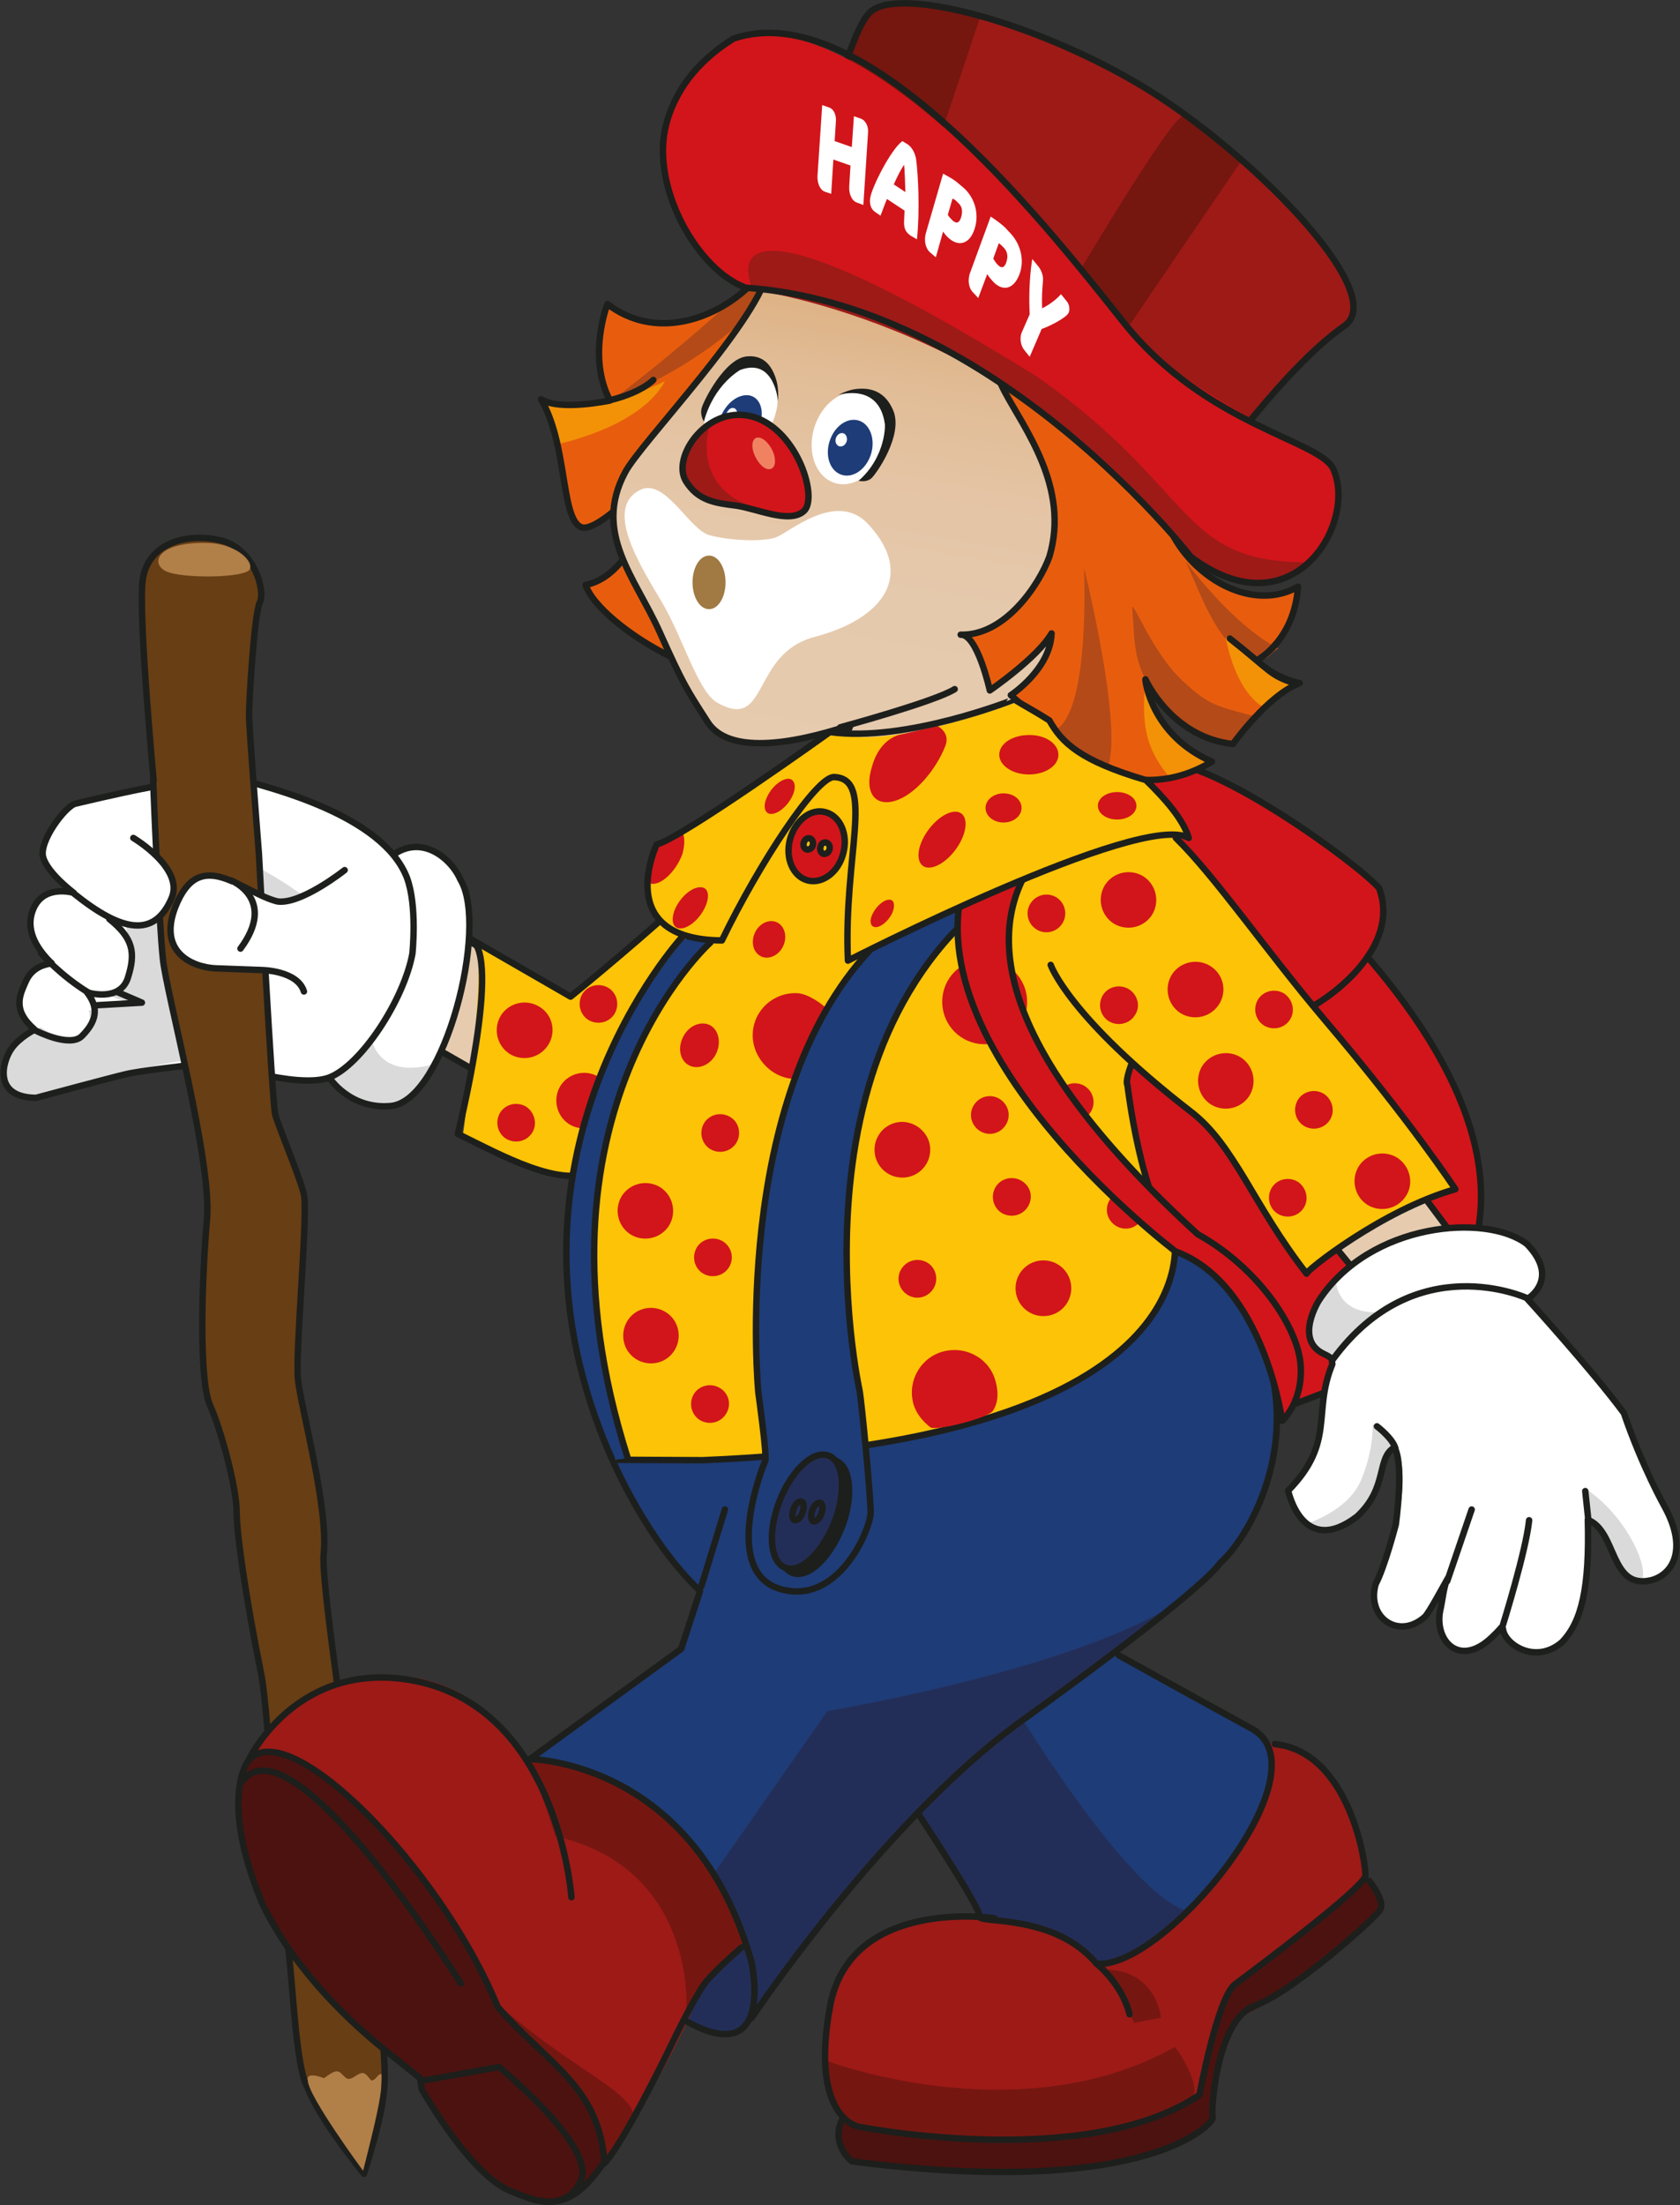 <?xml version="1.0" encoding="utf-8"?>
<!-- Generator: Adobe Illustrator 23.1.1, SVG Export Plug-In . SVG Version: 6.00 Build 0)  -->
<svg version="1.1" id="Ebene_1" xmlns="http://www.w3.org/2000/svg" xmlns:xlink="http://www.w3.org/1999/xlink" x="0px" y="0px"
	 viewBox="0 0 391.9 514.2" style="enable-background:new 0 0 391.9 514.2;" xml:space="preserve">
<rect x="0" y="0" width="391.9" height="514.2" fill="#333333" stroke="none"/>
<style type="text/css">
	.st0{fill-rule:evenodd;clip-rule:evenodd;fill:#D2151A;stroke:#1D1F1C;stroke-width:1.5;}
	
		.st1{fill-rule:evenodd;clip-rule:evenodd;fill:#D2151A;stroke:#1D1F1C;stroke-width:1.5;stroke-linecap:round;stroke-linejoin:round;}
	
		.st2{fill-rule:evenodd;clip-rule:evenodd;fill:#E6CBAF;stroke:#1D1F1C;stroke-width:1.5;stroke-linecap:round;stroke-linejoin:round;}
	.st3{fill-rule:evenodd;clip-rule:evenodd;fill:#FFFFFF;}
	.st4{fill-rule:evenodd;clip-rule:evenodd;fill:#DADADA;}
	.st5{fill-rule:evenodd;clip-rule:evenodd;fill:none;stroke:#1D1F1C;stroke-width:1.5;stroke-linecap:round;stroke-linejoin:round;}
	.st6{fill-rule:evenodd;clip-rule:evenodd;fill:#FDC306;}
	.st7{fill-rule:evenodd;clip-rule:evenodd;fill:#D2151A;}
	
		.st8{fill-rule:evenodd;clip-rule:evenodd;fill:#683E14;stroke:#1D1F1C;stroke-width:1.5;stroke-linecap:round;stroke-linejoin:round;}
	.st9{fill-rule:evenodd;clip-rule:evenodd;fill:#9D1A17;}
	.st10{fill-rule:evenodd;clip-rule:evenodd;fill:#1E3C77;}
	.st11{fill-rule:evenodd;clip-rule:evenodd;fill:#232E58;}
	.st12{fill-rule:evenodd;clip-rule:evenodd;fill:#761610;}
	.st13{fill-rule:evenodd;clip-rule:evenodd;fill:none;stroke:#1D1F1C;stroke-width:1.5;}
	.st14{fill-rule:evenodd;clip-rule:evenodd;fill:#4C120F;}
	
		.st15{fill-rule:evenodd;clip-rule:evenodd;fill:#FDC306;stroke:#1D1F1C;stroke-width:1.5;stroke-linecap:round;stroke-linejoin:round;}
	
		.st16{fill-rule:evenodd;clip-rule:evenodd;fill:#1D1F1C;stroke:#1D1F1C;stroke-width:1.5;stroke-linecap:round;stroke-linejoin:round;}
	
		.st17{fill-rule:evenodd;clip-rule:evenodd;fill:#232E58;stroke:#1D1F1C;stroke-width:1.5;stroke-linecap:round;stroke-linejoin:round;}
	.st18{fill-rule:evenodd;clip-rule:evenodd;fill:none;}
	
		.st19{fill-rule:evenodd;clip-rule:evenodd;fill:#FFFFFF;stroke:#1D1F1C;stroke-width:1.5;stroke-linecap:round;stroke-linejoin:round;}
	.st20{fill-rule:evenodd;clip-rule:evenodd;fill:#B17F48;}
	.st21{fill-rule:evenodd;clip-rule:evenodd;fill:#E85D0D;}
	.st22{fill-rule:evenodd;clip-rule:evenodd;fill:#B44A18;}
	.st23{fill-rule:evenodd;clip-rule:evenodd;fill:#F39207;}
	
		.st24{fill-rule:evenodd;clip-rule:evenodd;fill:url(#SVGID_1_);stroke:#1D1F1C;stroke-width:1.5;stroke-linecap:round;stroke-linejoin:round;}
	.st25{fill-rule:evenodd;clip-rule:evenodd;fill:#1D1F1C;}
	.st26{fill-rule:evenodd;clip-rule:evenodd;fill:#F08262;}
	.st27{fill-rule:evenodd;clip-rule:evenodd;fill:#75160F;}
	.st28{fill:#FFFFFF;}
	
		.st29{fill-rule:evenodd;clip-rule:evenodd;fill:url(#SVGID_2_);stroke:#1D1F1C;stroke-width:1.5;stroke-linecap:round;stroke-linejoin:round;}
	
		.st30{fill-rule:evenodd;clip-rule:evenodd;fill:#A07943;stroke:#A07943;stroke-width:1.5;stroke-linecap:round;stroke-linejoin:round;}
</style>
<path class="st0" d="M276,184.2c0,0,118.4,82.3,46.1,135.5l-27.7,10.6c0,0-42.6-49.6-44.7-66S247.6,172.9,276,184.2z"/>
<path class="st1" d="M270.5,177.7c12.9-0.7,46.6,24,51.2,29.4c4.6,12.2-7.9,23.1-15.2,27.4c-4.3,2.7-11.1,0.4-11.1,0.4l-31.9-43.2
	C263.4,191.8,257.6,178.4,270.5,177.7z"/>
<polygon class="st2" points="105.2,216.7 132.8,234.3 117.5,253.5 91.1,238.4 "/>
<path class="st3" d="M90.1,200.7c10.2-10.6,18.4,5.4,18.4,5.4c5.3,20-7.3,52.1-18.5,52.5c-9.6,0.3-13-7.2-13-7.2
	C100.1,233.7,90.1,200.7,90.1,200.7z"/>
<path class="st4" d="M101.6,248c0,0-11.9,4.4-14.9-5.4c-0.4-1.3-8.4,7.1-8.4,7.1s-2.9,2.3,5,7.4C83.3,257.1,95.1,263.7,101.6,248z"
	/>
<path class="st5" d="M90.1,200.7c7.3-7.1,15-0.9,17.3,4.4c6.7,10.9-3.7,51.6-16.2,52.8c-9.5,0.9-14.3-6.5-14.3-6.5
	C100.1,233.7,90.1,200.7,90.1,200.7z"/>
<path class="st3" d="M96.2,222.4c0,0,1.2-11.2-1.3-17.8c-5.7-14.6-32-20.9-39-22.9c-7-2.1-35.9,5.2-38.3,5.7
	c-2.4,0.6-8.7,9-7.5,12.6c1.1,3.7,7.1,8.2,7.1,8.2s-6.9-2.1-9.4,3.7c-1.6,3.7-0.6,7.9,4,12.5c1.3,0.6-3.7-0.3-5.8,4.5
	c-1.4,3.2-3.2,6.6,2.1,11.2c0,0-3.6,1.8-5.4,4.4c-2.1,2.9-4.5,11.4,5.7,11.5c0,0,18.2-4.9,20.9-5.5c3.2-0.8,12.7-1.8,21-2.9
	c0,0,18.8,6.4,26.4,3.7C84.2,248.5,94.2,233.2,96.2,222.4z"/>
<path class="st4" d="M31.4,234c0,0-33.4,2.3-29.8,18.6c5.2,8.5,26.1-5.3,48.1-5.8c2.2-0.2,10.9-4.5,9.5-11.1
	c-1.2-5.6,3.3-9.1,3.3-9.1s-6,0.8-9.1-0.2c-3.1-1-11.1-4.8-11.6-6.9c-0.6-2-2.6-6.1-2.6-6.1l-9.8,2.7c0,0,3.4,15-1.9,15.4
	C22.1,231.9,31.4,234,31.4,234z"/>
<path class="st3" d="M20.3,239.9c-0.9,2.1-4.4,2.3-7.8,1.2c-3.4-1.1-5.6-3.7-4.9-5.9c0.7-2.2,4.3-4.8,7.7-3.7
	C18.7,232.6,22.5,235.1,20.3,239.9z"/>
<path class="st4" d="M36.5,199.6c0,0,14.4-1.8,21.1,1.4c6.7,3.1,12.6,7.5,12.6,7.5l-5.5,1.6c0,0-1.5-0.8-5.9-2.5
	c-4.4-1.7-7.4-2.7-10-3.3c-2.6-0.5-7.3,4.4-7.3,4.4l-0.9-0.9C40.7,207.7,40.1,200.8,36.5,199.6z"/>
<path class="st5" d="M96.2,222.4c0,0,1.2-11.2-1.3-17.8c-5.7-14.6-32-20.9-39-22.9c-7-2.1-35.9,5.2-38.3,5.7
	c-2.4,0.6-8.7,9-7.5,12.6c1.1,3.7,7.1,8.2,7.1,8.2s-6.9-2.1-9.4,3.7c-1.6,3.7-0.6,7.9,4,12.5c1.3,0.6-3.7-0.3-5.8,4.5
	c-1.4,3.2-3.2,6.6,2.1,11.2c0,0-3.6,1.8-5.4,4.4c-2.1,2.9-4.5,11.4,5.7,11.5c0,0,18.2-4.9,20.9-5.5c3.2-0.8,12.7-1.8,21-2.9
	c0,0,18.8,6.4,26.4,3.7C84.2,248.5,94.2,233.2,96.2,222.4z"/>
<path class="st5" d="M8.5,240.4c0,0,7.8,4,10.6,1.2c4.2-4.2,3.4-7.3,1.2-10.2c0,0,7.6,2.4,9.5-3.3c1.9-5.9,1.3-9.3-4.3-13.8"/>
<path class="st5" d="M9.6,222.3c0,0,4.5,5.2,11.1,9.2"/>
<polyline class="st5" points="22.7,234.4 33.1,233.8 27.3,231.3 "/>
<path class="st6" d="M107.9,265.2c0,0,6.4-44.6,2.4-45.9l23.2,12.9c0,0,46.5-37.3,57.7-56.5c0,0,23.3,11.2,8.4,41.6
	c0,0-7.9,28.6-55.8,56.1C135.6,278,117,270.3,107.9,265.2z"/>
<path class="st5" d="M106.8,264.4c0,0,10.5-41.8,2.9-45.5l23.4,13.5c0,0,47.7-38.4,58.5-57c0,0,22.6,11.5,7.7,41.8
	c0,0-9.6,31.9-61.1,56C130.6,276.9,117.1,269.5,106.8,264.4z"/>
<path class="st7" d="M127.8,243.8c-2,3-6,3.8-9,1.9c-3-2-3.8-6-1.9-9c2-3,6-3.8,9-1.9C129,236.7,129.8,240.8,127.8,243.8z"/>
<path class="st7" d="M124.1,264.2c-1.3,2-4,2.6-6.1,1.3c-2-1.3-2.6-4-1.3-6.1c1.3-2,4-2.6,6.1-1.3
	C124.8,259.5,125.4,262.2,124.1,264.2z"/>
<path class="st8" d="M33.3,135.1c1.2-8.1,9.6-10.9,17.7-9.2c8.2,1.6,11,11.9,9.6,14.6c-1.3,2.7-2.5,22.8-2.5,26.2
	c0,3.4,2.3,32.4,2.3,32.4s3.1,58.2,3.8,60.8c0.7,2.7,6.8,17.1,6.8,19.3c0.6,7.6-2.1,35.7-1.5,42.4c0.7,6.7,7.2,30.2,6,40.9
	C74.5,373.4,92,474.8,89.5,488c-0.4,6-4.6,18.9-4.6,18.9s-10.4-12.7-13.1-20c-3.4-5.4-3.6-33.1-5.6-38.5c-2-5.4-3.1-47.8-5.4-58.7
	c-3.3-16.3-5.6-31.8-5.6-37.2c0-5.4-3.5-18.8-6.2-24.8c-2.7-6-1.9-30-0.7-43.6c1.1-13.6-9.5-52.5-10.3-60.5
	c-0.9-8-2.6-46.7-2.2-41.9C36.3,186.7,32.1,143.2,33.3,135.1z"/>
<path class="st7" d="M141.7,260.2c-2,3-6,3.8-9,1.9c-3-2-3.8-6-1.9-9c2-3,6-3.8,9-1.9C142.9,253.2,143.7,257.2,141.7,260.2z"/>
<path class="st9" d="M198.9,494.9c-6.2,0.2-17.1-39.2,16.9-47.4c0,0,30.8-6.2,42.8,10.7c0,0,8.3-0.3,25.5-22.5
	c16.8-21.7,12-29.2,12-29.2s16.8-1.4,22.6,30.9l-1,4.7c0,0-26.7,17.5-28.8,24.6c-2.1,7.1-8.4,23.5-8.4,23.5S239,506.1,198.9,494.9z"
	/>
<path class="st10" d="M274.5,288.9c0,0,35.7,23.3,18.2,64.6c0,0-9.2,16-32.2,31.9l33.7,18.6c0,0,9.9,12.5-11,35.2
	c-19.5,21.1-27.3,18.7-27.3,18.7s-9.2-12.6-26.7-10.3l-15.8-25.3l-39,47.9c0,0-3.4,8.3-14.2,0.2l4.2-8.3l9.5-8.8
	c0,0-12.1-42.1-50.4-42.7l35.1-25.7l4.2-13.6c0,0-16.1-17.6-19.4-30.8c2.9,0,46.8,2.2,87.5-9.8C277.6,316.9,274.5,288.9,274.5,288.9
	z"/>
<path class="st11" d="M159.1,470.9c0,0,9.1,4.5,11.5,3.8c4-1.1,9.3-10.8,3.2-21.1l-8.7,7.8L159.1,470.9z"/>
<path class="st11" d="M238.6,401c0,0,24.4,39.8,37.7,44.4c0,0-12.4,13.8-20.2,13.3c0,0-8.3-11.5-27.6-11.5l-14.6-24.5
	C213.9,422.7,237.6,401,238.6,401z"/>
<path class="st11" d="M166.4,437.1l26.6-38.1c0,0,66.1-11,86.4-28.9l-56.6,43.8l-26,28.1l-21.2,27.8
	C175.6,469.7,176.1,449,166.4,437.1z"/>
<path class="st9" d="M58,416.5c-6.2-12.5,38.4-47.7,65.6-5.8c2.5,4,5.1,9.2,5.1,9.2s13.2,0.3,28,13.2c14.9,13,16.1,20.2,16.1,20.2
	l-8.5,9.2c0,0-16.7,40.5-30.6,45.6C139.8,492.6,72.8,423,58,416.5z"/>
<path class="st12" d="M102.9,453.7l14.5,19.2c0,0,27.9,21.8,18.1,37.7c2.9-1.6,8-10,11.9-15.5C151.2,487.3,125.8,481.2,102.9,453.7z
	"/>
<path class="st12" d="M123.6,410.4c0,0,34.1-2.9,50.3,42.6l-7,6.6l-6.8,9.1c0,0,2.5-33-30.5-40.5L123.6,410.4z"/>
<path class="st12" d="M192.4,480.4c0,0,45.3,17.4,81.7-3.1c0,0,6,8.1,4.2,11.8c-1.8,3.7-33.4,15.6-80.5,6.2
	C197.8,495.3,190,484.1,192.4,480.4z"/>
<path class="st12" d="M257.8,459.3l6.8,12.4l6.2-1.2C270.9,470.5,269.7,459.3,257.8,459.3z"/>
<path class="st6" d="M176.1,193.8l22.9-4.2l67.5-7.3c0,0,21.2,24.3,5.2,50.5c-11,18.1-8.8,20.2-8.8,20.2s3.3,27.9,10.9,35
	c0,0,10.4,47.6-110,52.5c0,0-7,0.7-17-0.1c-8.4-11.9-12.9-37.2-12.1-52.2C131.8,248.9,176.1,193.8,176.1,193.8z"/>
<path class="st13" d="M142.4,250.3l33.7-56.6l18.3-17.4l71.9,5.8c0,0,21.6,22.6,5.5,50.5C261.1,251.1,263,253,263,253
	s3.3,27.9,10.9,35c0,0,10.4,47.6-110,52.5l-20.5-0.1c0,0-7.8-14.4-9.7-45.2C132.6,274.9,142.4,250.3,142.4,250.3z"/>
<g>
	<path class="st5" d="M142.9,340.5c0,0,8,18.8,20.4,30.5l-4.4,13.5l-35.3,25.7c0,0,38.5,0.2,51.7,47.3c0,0,5.6,25.1-14.9,14"/>
	<path class="st5" d="M175.3,470.6c0,0,29.9-44.9,62-68.6c0,0,41.9-29.9,47.4-37.6c7.7-6.9,22.6-33.6,4.7-61.3c0,0-6.2-9.1-15-14.2"
		/>
	<line class="st5" x1="163.6" y1="369.9" x2="169.1" y2="352"/>
	<path class="st5" d="M261,386c0,0,13.1,7.3,31,17.1c17.9,9.8-20.6,56.4-36.2,54.8c-9.9-11.8-27.7-9.3-27.3-11
		c0.4-1.8-14.2-23.8-14.2-23.8"/>
</g>
<path class="st14" d="M132.6,512c6.4-3.3,4.9-3.9,8.8-8.6c-1.3-12.9-13.2-21.3-24.5-35.6c-4.3-7.2-7.7-14-12.4-21.2
	c-14.1-20.6-34.5-42.7-46.3-36.8c-2.1,1.8-1.7,5.6-2.9,9.9c0,0-1.2,28.8,28.4,53.5c5.2,4.3,13.5,11.2,13.5,11.2s7.3,12.9,7.6,13.8
	C105.3,499.7,122.2,517.4,132.6,512z"/>
<path class="st14" d="M198.4,504.5c0,0-5.6-6.9-0.7-10.2c2.9,2,30.9,6.3,50,3.8c19.6-2.6,31.8-8.7,31.8-8.7s2-20.8,8.8-26.8
	c6.8-6,18.9-14.3,18.9-14.3l11.6-10.5c0,0,4.3,4.9,3.2,7.7c-1,2.7-23.1,20.8-31.9,24.4c-4.7,3.3-7.3,16.7-7.3,23.3
	C282.7,499.6,255.2,512.5,198.4,504.5z"/>
<g>
	<path class="st1" d="M184.3,195.7c-1.2,4.4,0.7,8.7,4.1,9.6c3.4,0.9,7.2-1.9,8.3-6.3c1.2-4.4-0.7-8.7-4.1-9.6
		C189.2,188.4,185.5,191.3,184.3,195.7z"/>
	<path class="st15" d="M187.5,196.5c-0.2,0.7,0.1,1.4,0.7,1.6c0.6,0.1,1.2-0.3,1.4-1c0.2-0.7-0.1-1.4-0.7-1.6
		C188.3,195.3,187.7,195.8,187.5,196.5z"/>
	<path class="st15" d="M191.4,197.5c-0.2,0.7,0.1,1.4,0.7,1.6c0.6,0.1,1.2-0.3,1.4-1c0.2-0.7-0.1-1.4-0.7-1.6
		C192.2,196.3,191.5,196.7,191.4,197.5z"/>
</g>
<path class="st5" d="M133.3,442.4c0,0-3.2-46.2-39.3-50.9c-25.7-3.3-36.1,19.1-36.1,19.1s-6.7,8.4,2.8,32.1c0,0,6.5,17.1,28.8,35.1
	l8.5,6.8l0.4,2.6c0,0,11.6,20.7,21.4,24c7.1,2.9,13.3,4.9,21.2-7.2c-1.4-17.5-13.1-22.6-24.9-36c-13.4-32.8-49.7-69.3-58.4-57.1"/>
<path class="st5" d="M173,454.1c0,0-5.4,4.6-8.2,7.9c-2.2,2.6-6.9,12.2-6.9,12.2c-13.8,28.4-17.1,30.4-17.1,30.4"/>
<path class="st5" d="M98.5,485.2l17.9-3.2c0,0,22.7,18.5,19.1,26.5c-3.5,7.9-12.5,3.9-12.5,3.9"/>
<path class="st5" d="M232,447.3c0,0-33.8-5.1-38.4,20.7c-4.7,25.8,6.6,27.9,6.6,27.9s53.1,10.5,79.6-7.4c0,0,4.2-22.7,8.3-25.8
	c4.2-3.1,30.1-22.5,30.4-25.3c0.2-2.8-3.7-28.9-21.1-30.7"/>
<path class="st5" d="M319.4,438.6c0,0,3.9,4.7,2.5,6.8c-1.3,2.1-20.2,19-29.2,22.3c-9.1,3.3-10.3,25.3-9.8,26.1
	c0.5,0.8-14,19.2-84.2,10.2c0,0-5.1-4-2.2-9.9"/>
<path class="st5" d="M255.8,457.9c0,0,5.9,4.6,7.7,11.8"/>
<path class="st5" d="M253.4,198.9"/>
<path class="st10" d="M215.5,215.5l-13.1,6.7c-32.7,34.8-25.3,102.1-25.3,102.1s1.4,15.9,0.9,17c-0.5,1-11,25.9,2.7,30.1
	c13.7,4.1,22.1-14,22.1-17.8c0-3.9-1.9-25.6-2.4-28.1c0,0-18.4-84.4,38.4-120.9L215.5,215.5z"/>
<path class="st7" d="M267,282.1c0,2.4-2,4.4-4.4,4.4c-2.4,0-4.4-2-4.4-4.4s2-4.4,4.4-4.4C265.1,277.7,267,279.7,267,282.1z"/>
<path class="st7" d="M232.3,322.3c0.6,2.3,0.6,4.8-0.7,6.7c-1.2,1.7-13.4,4.8-14.6,3.8c-1.8-1.4-3.4-3.3-4-5.7
	c-1.3-5.3,1.9-10.7,7.2-12C225.7,313.8,231,317,232.3,322.3z"/>
<path class="st7" d="M217,268.1c0,3.6-2.9,6.5-6.5,6.5c-3.6,0-6.5-2.9-6.5-6.5c0-3.6,2.9-6.5,6.5-6.5
	C214.1,261.7,217,264.6,217,268.1z"/>
<path class="st7" d="M255.1,257c0,2.4-2,4.4-4.4,4.4c-2.4,0-4.4-2-4.4-4.4c0-2.4,2-4.4,4.4-4.4C253.2,252.6,255.1,254.6,255.1,257z"
	/>
<path class="st7" d="M218.4,298.2c0,2.4-2,4.4-4.4,4.4c-2.4,0-4.4-2-4.4-4.4c0-2.4,2-4.4,4.4-4.4
	C216.5,293.8,218.4,295.7,218.4,298.2z"/>
<path class="st7" d="M249.9,300.4c0,3.6-2.9,6.5-6.5,6.5c-3.6,0-6.5-2.9-6.5-6.5c0-3.6,2.9-6.5,6.5-6.5
	C247,293.9,249.9,296.8,249.9,300.4z"/>
<path class="st7" d="M182.7,220.6c-1,2.2-3.4,3.3-5.2,2.4c-1.8-0.9-2.4-3.3-1.4-5.5c1-2.2,3.4-3.3,5.2-2.4
	C183.1,216,183.7,218.5,182.7,220.6z"/>
<path class="st7" d="M153.9,317.6c-3.4,1.1-7.1-0.7-8.2-4.1c-1.1-3.4,0.7-7.1,4.1-8.2c3.4-1.1,7.1,0.7,8.2,4.1
	C159.1,312.8,157.3,316.5,153.9,317.6z"/>
<path class="st7" d="M156,285.9c-2,3-6,3.8-9,1.9c-3-2-3.8-6-1.9-9c2-3,6-3.8,9-1.9C157.1,278.9,157.9,282.9,156,285.9z"/>
<path class="st7" d="M171.7,266.6c-1.3,2-4,2.6-6.1,1.3c-2-1.3-2.6-4-1.3-6.1c1.3-2,4-2.6,6.1-1.3
	C172.5,261.8,173,264.6,171.7,266.6z"/>
<path class="st7" d="M170,295.6c-1.3,2-4,2.6-6.1,1.3c-2-1.3-2.6-4-1.3-6.1c1.3-2,4-2.6,6.1-1.3C170.8,290.9,171.3,293.6,170,295.6z
	"/>
<path class="st7" d="M193.3,235.6c-3.1,5.6-5.4,11.4-8.1,16c-5.5-0.3-9.9-5.3-9.6-10.7c0.3-5.5,5-9.6,10.5-9.3
	C188.6,231.8,191.7,234,193.3,235.6z"/>
<path class="st7" d="M175.7,196.3c-1.1,3-4.1,5.9-6.6,6.6c-2.5,0.6-3.7-1.3-2.6-4.4c1.1-3,4.1-6,6.6-6.6
	C175.7,191.3,176.9,193.3,175.7,196.3z"/>
<path class="st7" d="M167.1,245.6c-1.2,2.6-4,3.9-6.2,2.9c-2.2-1-2.9-4-1.6-6.6c1.2-2.6,4-3.9,6.2-2.9
	C167.6,240,168.3,243,167.1,245.6z"/>
<path class="st7" d="M235.3,260c0,2.4-2,4.4-4.4,4.4c-2.4,0-4.4-2-4.4-4.4c0-2.4,2-4.4,4.4-4.4C233.3,255.6,235.3,257.6,235.3,260z"
	/>
<path class="st12" d="M124.6,411.4"/>
<path class="st16" d="M193.9,340.4c-3.9-0.2-8.9,5.7-11.1,13c-2.2,7.3-0.8,13.4,3.2,13.6c3.9,0.2,8.9-5.7,11.1-13
	C199.2,346.7,197.8,340.6,193.9,340.4z"/>
<g>
	<path class="st17" d="M192.2,339.2c-3.9-0.2-8.9,5.6-11.1,13c-2.2,7.3-0.8,13.4,3.2,13.6c3.9,0.2,8.9-5.7,11.1-13
		C197.6,345.4,196.1,339.4,192.2,339.2z"/>
	<path class="st5" d="M191.2,350.4c-0.7,0-1.5,0.9-1.8,2.1c-0.4,1.2-0.1,2.2,0.5,2.3c0.6,0,1.5-0.9,1.8-2.1
		C192.1,351.4,191.8,350.4,191.2,350.4z"/>
	<path class="st5" d="M186.8,350.1c-0.7,0-1.5,0.9-1.8,2.2c-0.4,1.2-0.1,2.2,0.5,2.2c0.7,0,1.5-0.9,1.8-2.1
		C187.7,351.1,187.4,350.1,186.8,350.1z"/>
</g>
<path class="st5" d="M107.5,462.5c0,0-39.8-63.8-51.3-46.7"/>
<path class="st5" d="M203,221.5c-32.7,34.8-26.1,103.2-26.1,103.2s2.1,15,1.6,16c-0.5,1-10.3,25.6,3.4,29.8
	c13.7,4.1,21.2-14,21.2-17.8c0-3.9-2.1-25.9-2.6-28.5c0,0-19.4-87.6,40.5-121.2"/>
<path class="st10" d="M241.4,203.4"/>
<path class="st10" d="M159.6,218.9l6.1,1c0,0-45,42.2-19.3,120.1l-2.9,0.4C143.4,340.3,109.5,279.8,159.6,218.9z"/>
<path class="st5" d="M159.2,218.4c0,0-47.7,51.5-16.5,121.7"/>
<path class="st5" d="M165.7,219.8c0,0-44.7,40-19.3,120.1"/>
<path class="st7" d="M239.6,233.6c0,5.5-4.4,9.9-9.9,9.9c-5.5,0-9.9-4.4-9.9-9.9c0-5.5,4.4-9.9,9.9-9.9
	C235.2,223.7,239.6,228.2,239.6,233.6z"/>
<path class="st7" d="M169.3,329.8c-1.3,2-4,2.6-6.1,1.3c-2-1.3-2.6-4-1.3-6.1c1.3-2,4-2.6,6.1-1.3
	C170.1,325,170.7,327.7,169.3,329.8z"/>
<path class="st7" d="M239.7,281.5c-1.3,2-4,2.6-6.1,1.3c-2-1.3-2.6-4-1.3-6.1c1.3-2,4-2.6,6.1-1.3
	C240.5,276.7,241.1,279.4,239.7,281.5z"/>
<path class="st7" d="M143.3,236.5c-1.3,2-4,2.6-6.1,1.3c-2-1.3-2.6-4-1.3-6.1c1.3-2,4-2.6,6.1-1.3
	C144,231.7,144.6,234.4,143.3,236.5z"/>
<path class="st4" d="M339.6,316.4"/>
<polygon class="st2" points="326.9,272 340.6,290.3 321.3,302.7 307.8,286.3 "/>
<path class="st18" d="M274.5,288.9"/>
<path class="st6" d="M279.7,261c12.4,10.5,13.2,20.4,25.1,35.3c0,0,19.9-16.8,34.7-19.2c-18.1-24-17.9-25.9-35.3-45.5
	c-11.8-12.2-16-22.8-29.9-35.9c0,0-38.5-3.4-29.2,29.1C245.1,225,251.6,237.1,279.7,261z"/>
<path class="st7" d="M300.9,237.8c-1.3,2-4,2.6-6.1,1.3c-2-1.3-2.6-4-1.3-6.1c1.3-2,4-2.6,6.1-1.3
	C301.6,233.1,302.2,235.8,300.9,237.8z"/>
<path class="st7" d="M268.7,213.4c-2,3-6,3.8-9,1.9c-3-2-3.8-6-1.9-9c2-3,6-3.8,9-1.9C269.8,206.4,270.6,210.4,268.7,213.4z"/>
<path class="st7" d="M291.4,255.6c-2,3-6,3.8-9,1.9c-3-2-3.8-6-1.9-9c2-3,6-3.8,9-1.9C292.5,248.6,293.3,252.6,291.4,255.6z"/>
<path class="st7" d="M284.3,234.3c-2,3-6,3.8-9,1.9c-3-2-3.8-6-1.9-9c2-3,6-3.8,9-1.9C285.5,227.3,286.3,231.3,284.3,234.3z"/>
<path class="st7" d="M264.7,236.8c-1.3,2-4,2.6-6.1,1.3c-2-1.3-2.6-4-1.3-6.1c1.3-2,4-2.6,6.1-1.3
	C265.5,232.1,266.1,234.8,264.7,236.8z"/>
<path class="st7" d="M310.2,261.2c-1.3,2-4,2.6-6.1,1.3c-2-1.3-2.6-4-1.3-6.1c1.3-2,4-2.6,6.1-1.3
	C310.9,256.5,311.5,259.2,310.2,261.2z"/>
<path class="st7" d="M304.1,281.7c-1.3,2-4,2.6-6.1,1.3c-2-1.3-2.6-4-1.3-6.1c1.3-2,4-2.6,6.1-1.3
	C304.8,277,305.4,279.7,304.1,281.7z"/>
<path class="st7" d="M327.9,279c-2,3-6,3.8-9,1.9c-3-2-3.8-6-1.9-9c2-3,6-3.8,9-1.9C329,272,329.9,276.1,327.9,279z"/>
<path class="st5" d="M245.1,225c0,0,4.1,12.1,32.8,34.3c10.1,7.8,14.3,21.5,26.9,37.7c-0.4-0.5,17.7-14.9,34.7-19.7
	c0,0-10.6-16.1-30.5-39.5c-13.4-15.8-25.5-33.4-34.7-42.4"/>
<path class="st7" d="M248.5,213c0,2.4-2,4.4-4.4,4.4c-2.4,0-4.4-2-4.4-4.4c0-2.4,2-4.4,4.4-4.4C246.6,208.6,248.5,210.6,248.5,213z"
	/>
<g>
	<path class="st3" d="M356.8,302.8c0,0,8.1-4.4-1-13.2c-12.5-8.1-37.2-3.1-48.6,14.3c0,0-3.7,10,1.4,11.6c2.5,0.7,2.3,1.7,2.5,2.9
		c-4.7,11.3,0.8,20.5-10.7,29c0,0,3.2,15.8,15.9,6c7.3-6.8,6.4-15.3,8.7-15.5c2.3-0.2,4.9,11.5-4.2,31.9c-0.7,1.5,1.1,14.5,10.8,7.2
		c0.9-0.6,5.7-8.5,6.7-9.5c-0.5,1-1.8,7.1-2,8.1c-1.7,7.3,5.1,15.1,14.2,3.5c0,0,4.7,12.8,15.5,1.9c4.1-6.6,5-20.4,4.5-27.1
		c5,3.5,6.2,10.9,8.8,12.8c6.5,4.7,11-2,11.6-3.9c1.9-5.7-7.5-22.5-12.1-32.5C374.8,321.4,356.8,302.8,356.8,302.8z"/>
	<g>
		<path class="st4" d="M311.7,299.1c0,0,0.3,6.9,9.1,6.9c-7.7,8.2-8.8,12.8-13.2,8.3C302,308.8,311.1,299.4,311.7,299.1z"/>
		<path class="st4" d="M305.3,355.1c0,0,9.4-2.9,12.3-10.2c3-7.3,2.6-12.9,2.6-12.9l4.7,4.8c0,0-5.4,13.7-8,16
			C314.3,355.2,307.4,358.9,305.3,355.1z"/>
		<path class="st4" d="M369.8,347.1l1.4,7.5c0,0,5.1,6.2,5.4,9.1c0.3,2.9,5.8,7.7,6.6,4.1C384.1,364.1,378.7,352.9,369.8,347.1z"/>
		<path class="st5" d="M356.2,302.7c0,0-25.9-12-45.2,14.2"/>
		<path class="st5" d="M321.2,332.6c0,0,3.6,2.7,4.3,5.1"/>
		<line class="st5" x1="337.6" y1="368.7" x2="343.3" y2="352"/>
		<path class="st5" d="M350.6,378.9c0,0,5.4-17.3,6.1-24.4"/>
		<line class="st5" x1="370.5" y1="354.3" x2="369.8" y2="347.7"/>
		<path class="st5" d="M356.3,302.9c0,0,7.8-4.6-0.1-12.8c-9.5-7.3-36.6-5-48.5,13.1c0,0-5.9,9.2,1.1,12.5c2.3,1.1,1.8,1.2,2,2.4
			c-4.7,11.3,0.8,18.2-10.3,29.5c0,0,3.3,15.8,16.1,6c7.3-6.8,4.4-13.6,8.7-16.1c2.3,4.1,0.3,18,0.3,18s-2.6,10-4.7,13.9
			c-2.2,7.8,5.4,13.1,11.5,7.6c0.9-0.8,4.6-7.7,5.3-8.9c-0.8,1.2-1.3,5.5-1.6,6.8c-1.9,7.4,4.2,14.3,11.9,6.9c2.9-2.7,2.1-2.7,2.6-2
			c0.3,3.6,7.6,8.5,13.8,3.1c4.6-4.8,6.4-12.7,6-28.5c6.8,2.6,5.1,16.3,14.7,14.1c4.9-1.2,8.8-7,3.2-17.2c0,0-5.2-9.2-9.5-21.8
			C371.4,319.5,356.3,302.9,356.3,302.9z"/>
	</g>
</g>
<path class="st19" d="M70.9,231.2c-1.5-4.9-9.8-5-9.8-5s-8.3-0.3-10.9-0.4c-5.4-0.3-13.4-3.8-9.3-14.3c5.7-14.5,15.4-3.4,23.8-1.3
	c5.5,0.8,15.7-7.3,15.7-7.3"/>
<path class="st19" d="M53.9,205.3c0,0,10.8,4.3,2.2,15.9"/>
<path class="st19" d="M17.3,208.4c11.2,9,18.7,10.3,22.7,1.1c3.1-7-8.9-14.1-8.9-14.1"/>
<path class="st20" d="M38.7,133.2c3.7,1.8,18.8,1.6,19.6-0.5c0.8-2-3.4-6-10.1-6.1C36.6,126.4,35,131.4,38.7,133.2z"/>
<path class="st20" d="M71.8,485.1c0,0-0.8-2.2,3.8-0.5c0,0,2-1.6,2.9-1.6c1,0,1.3,0.9,2.3,1.6c1,0.6,2-0.6,3.2-1.1
	c1.2-0.4,1.6,0.5,2.4,1.4c0.7,0.9,1.8-1.2,2.2-1.2c0.4,0,0.5-0.9,0.3,3.3c-0.3,4.2-4.2,19.2-4.2,19.2S71.8,488.7,71.8,485.1z"/>
<path class="st1" d="M267.6,183c0,0-79.9,21,11.8,104.8c14.2,7.9,23.4,21.8,24,30.5c0.6,8.7-4.3,13-4.3,13s-4.3-31.9-24.9-39.5
	c0,0-65.9-49.7-47.6-90.8c0,0,10.8-20,28.1-24.9L267.6,183z"/>
<g>
	<g>
		<g>
			<path class="st21" d="M175,66.5c-7.9,7.3-21.8,13.3-33.2,4.4c0,0-5,12.2,0.1,22.6c-12.6,0.5-6.8,2.1-15.1,0.1
				c4.7,10.7,5,26.9,8.8,29.2c3.8,2.3,19-15.1,19-15.1c0.2,0.1-4.7,25.5-18.2,28.8c2.3,5.2,18.9,18.2,29,19.4
				c9.8,1.1,10.9-3.9,10.9-3.9c13,5.4,26.1,10.7,39.1,16.1c11.5,2.6,14-5.2,25.5-2.4c4.3,11,23.2,22.9,41.6,12
				c-11.7-4.6-15.3-18.9-15.3-18.9c0,0,4.4,10.8,21,14.3c0,0,8.2-10.7,14.2-13.9c-2.1-0.7-7.8-4.4-10.4-5.1c0,0,10.3-6.1,10.3-17.4
				c-15.4,8.3-29.7-8.1-29.6-21c0.1-14.9-12.6-37.7-28.6-42.4C224.7,67.6,190.4,52.5,175,66.5z"/>
			<path class="st22" d="M178.7,61.2c-2.6,5.7-28.6,26.7-35.5,31.8c9.8-3.4,22.5-11.1,30.1-18.3C175.3,72.1,181.6,59.4,178.7,61.2z"
				/>
			<path class="st22" d="M170.1,156.6c-6.3-5.7-5.5-19.8-4-28.7c0,0,1.1,13.4,10.9,24.7C176.9,152.6,171.5,157.9,170.1,156.6z"/>
			<path class="st22" d="M258.2,179.5c4.2-8.9-5.3-47-5.3-47c-0.1-0.1,1.7,35.6-7.6,38.1C248.7,174.9,252.6,176.8,258.2,179.5z"/>
			<path class="st22" d="M264.1,141.5c0.7,8.3-0.1,14.3,6.7,21.9c7.1,7.9,7,9.2,16.8,10.1c1.8-2.3,4.4-6.6,6-6.2
				c-9.5-2.7-11.1-2.3-17.9-8.7C269.1,152.4,264.7,141,264.1,141.5z"/>
			<path class="st22" d="M276.5,130.8c0,0,10.9,14.9,21.7,20.4c-2.1,1.3-2.1,2.3-4.1,2.7C284.5,152.7,280.7,139.6,276.5,130.8z"/>
			<path class="st23" d="M130.3,103.5c0,0,19.1-3.9,24.8-14.6c0,0-14.1,7.2-27.9,4.8C127.1,93.6,130.8,102.1,130.3,103.5z"/>
			<path class="st23" d="M285.9,148.6c2.8,14,9.1,16.4,9.1,16.4s3.3-4.7,7.8-5.9C302.8,159.1,298.5,159,285.9,148.6z"/>
			<path class="st23" d="M267,160.7c-0.5,8.8,0.3,14.1,6.2,21c3.6-0.8,7.4-3.4,9.9-4.1C283,177.5,271.1,171.8,267,160.7z"/>
			<path class="st5" d="M243,75.8c16.5,5.3,30.5,17.2,27.8,33.1c-3.2,19.1,18,36,32,27.9c-0.9,12.6-9.5,17.1-9.5,17.1
				c-0.6-0.3,3.5,4.1,9.9,5.4c-7.5,2.8-15.6,14.2-15.6,14.2c-14.4-1.6-20.4-15.1-20.4-15.1c-0.1,0.1,1.3,13,15.5,19.2
				c-17.2,10.4-34.2-0.2-41.9-9.6c-10.9-3.1-12.6,3.5-23.7,0.8c-13.1-5.3-26.2-10.6-39.3-15.9c0,0-1.1,4.9-10.7,3.7
				c-10.6-1.3-28.1-13-30.5-20.2c13.2-2.6,17.7-27.8,17.7-27.8c-0.1-0.1-14.7,16.2-18.8,14.3c-4.7-2.1-3.1-19.4-9.3-29.8
				c4.4,2.8,16.1,0.3,16.1,0.3c-5.4-10.2-0.6-22.5-0.6-22.5c11,8.4,24.5,3.7,32.5-3.6C189.9,53.1,223.9,69.6,243,75.8z M141.1,93.6
				c8.4-1.8,11.3-5,11.3-5 M301.6,159.2c-5.4-1.8-5.1-2.7-14.7-10.3"/>
		</g>
	</g>
	<path class="st18" d="M145.8,110.2c-6.1,16.9,0.9,24.4,6.5,37c5.7,12.7,2.6,14.8,7.4,22.3c4.8,7.4,17.5,4.9,28.8,7
		c9.6,1.7,46.9,0,58-5.7c-15.3-10.9-4.4-30.1-1.7-41c2.6-10.9,2.2-20.1,0.9-28.8c-1.3-8.7-23.6-47.1-66.3-38.8
		C177.6,74.3,149.2,103.5,145.8,110.2z"/>
	<linearGradient id="SVGID_1_" gradientUnits="userSpaceOnUse" x1="187.922" y1="179.414" x2="208.536" y2="62.507">
		<stop  offset="0" style="stop-color:#E6CBAF"/>
		<stop  offset="0.368" style="stop-color:#E5C9AC"/>
		<stop  offset="0.592" style="stop-color:#E4C4A4"/>
		<stop  offset="0.777" style="stop-color:#E1BC96"/>
		<stop  offset="0.941" style="stop-color:#DDB081"/>
		<stop  offset="1" style="stop-color:#DBAA78"/>
	</linearGradient>
	<path class="st24" d="M145.8,110.2c-7.5,14,2.3,24.4,8,37c5.7,12.7,6.5,13.7,11.3,21.2c4.8,7.4,19.1,5.4,33.3,0.7
		c-1.5,4.1-6.7,10.8,2.8,12.7c7,1.4,39-8,43.8-10.4c-1.2-2.4-9.2-9.3-9.2-9.3s9.2-6,9.5-14.4c-3.3,5.7-14.4,13.3-14.4,13.3
		s-2.9-13.2-6.8-13c10.3,0.3,18.3-11.6,20.7-18.2c4.8-16.1-5.9-29.9-10.4-38.4c-4.2-7.8-12.3-37.5-55-29.2
		C177.6,74.3,149.2,103.5,145.8,110.2z"/>
	<path class="st3" d="M154.4,140.4c-5.3-8.9-13.4-21.8-5.2-26.1c5.9-3.1,11.5,9.2,16.3,10.5c4.8,1.3,12.5,1.6,15.5,0.5
		c3.1-1.1,14.2-11.1,21.6-3c10.8,11.7,3.7,21.9-12.5,26.2c-15,3.9-10.7,22.1-22.7,15.4C162.9,161.5,159.4,148.9,154.4,140.4z"/>
	<g>
		<path class="st3" d="M205.5,106.2c-2.5,5.5-7.9,8.2-12,5.9c-4.1-2.3-5.4-8.6-2.9-14.1c2.5-5.5,7.9-8.1,12-5.9
			C206.7,94.4,208,100.7,205.5,106.2z"/>
		<path class="st10" d="M202.8,106.9c-1.5,3.3-4.7,4.9-7.2,3.5c-2.5-1.4-3.2-5.2-1.7-8.5c1.5-3.3,4.7-4.9,7.2-3.5
			C203.5,99.8,204.3,103.6,202.8,106.9z"/>
		<path class="st3" d="M197.4,103.2c-0.4,0.8-1.2,1.1-1.8,0.8c-0.7-0.4-0.9-1.3-0.5-2.1c0.4-0.8,1.2-1.1,1.8-0.8
			C197.5,101.4,197.8,102.4,197.4,103.2z"/>
		<path class="st25" d="M200.3,112.1c0,0,1.8,0.5,3-0.6c1.2-1.1,7.4-10,5.1-15.7c-2.2-5.4-6.5-5.3-8.6-5.1c-2.1,0.2-4.2,1.4-4.2,1.4
			s9.4-3,10.8,6.7C206.5,98.7,206.8,106.4,200.3,112.1z"/>
	</g>
	<g>
		<path class="st3" d="M178.6,101.3c-3.5,4.9-8.9,6.5-12.1,3.6c-3.2-2.9-2.9-9.3,0.6-14.2c3.5-4.9,8.9-6.5,12.1-3.6
			C182.4,90.1,182.1,96.4,178.6,101.3z"/>
		<path class="st10" d="M176,101.5c-2.1,3-5.4,3.9-7.2,2.2c-1.9-1.7-1.7-5.6,0.4-8.5c2.1-3,5.4-3.9,7.2-2.2
			C178.3,94.8,178.1,98.6,176,101.5z"/>
		<path class="st3" d="M171.6,97.5c-0.5,0.7-1.3,0.9-1.8,0.4c-0.5-0.5-0.5-1.4,0-2.1c0.5-0.7,1.3-0.9,1.8-0.4
			C172.1,95.9,172.1,96.8,171.6,97.5z"/>
		<path class="st25" d="M164.2,98.3c0,0-1-1.5-0.5-3.2c0.4-1.6,5.4-11.6,10.6-12c4.9-0.4,6.3,3.8,6.9,5.9c0.5,2.1,0.3,4.6,0.3,4.6
			s-0.8-10.4-8.9-7.3C172.7,86.3,166.6,89.5,164.2,98.3z"/>
	</g>
	<g>
		<path class="st7" d="M160.4,111.4c-3.7-5.5,4.9-17.8,15.6-14.3c10.2,3.3,14.9,19,11.5,21.9c-3.4,3-10.9-0.6-15.8-1.3
			C166.7,117,164.1,116.9,160.4,111.4z"/>
		<path class="st26" d="M179.9,104.5c1.1,1.9,1.2,4.1,0.2,4.7c-1,0.7-2.6-0.3-3.7-2.3c-1.1-1.9-1.2-4-0.2-4.7
			C177.2,101.6,178.8,102.6,179.9,104.5z"/>
		<path class="st9" d="M165.3,100.4c0,0-3.6,12.4,9.4,17.5c0,0-12.4,0.2-14.7-5.7c-2.2-5.9,2.3-11.2,5.1-12.3"/>
		<path class="st5" d="M160,112.2c-3.5-5.7,5.3-18.3,16-14.9c10.2,3.3,14.9,19,11.5,21.9c-3.4,3-10.9-0.6-15.8-1.3
			C166.7,117.3,162.8,116.7,160,112.2z"/>
	</g>
	<path class="st9" d="M188.2,51.8c0,0,7.4-42.4,14.4-48.8c7-6.5,38.3,1.6,63.9,16.5C292.2,34.5,325,68.2,313.3,76
		c-14.6,9.7-30.9,34-30.9,34S252.8,70.2,188.2,51.8z"/>
	<path class="st27" d="M261.6,78.6l28.1-41.3c0,0-11.1-9.3-13.6-10.2c-2.5-0.9-27.4,41.4-27.4,41.4L261.6,78.6z"/>
	<path class="st27" d="M228.7,3.8l-14.5,43.4l-24.9-1.8c0,0,9.9-37.7,10.9-39.2c1-1.5,5-5.6,8.9-5.5C212.9,0.7,228.7,3.8,228.7,3.8z
		"/>
	<path class="st5" d="M188.3,51.2c0,0,8.1-42,14.6-48.3c6.5-6.3,37.9,2,62.9,16.8c25,14.8,58.8,48.7,47.8,56.3
		c-13.7,9.5-30.9,33.7-30.9,33.7S250.9,69.5,188.3,51.2z"/>
	<path class="st7" d="M174.4,67.4c0,0,54.6,1.7,103,61.8c22.3,19,39.1-6.8,32.9-20.9c-12.8-7.8-37.3-20.2-46.6-30.6
		c-9.4-10.4-51.8-70-87.5-70c-7.7,1.2-20.1,9.9-21.7,28C156.1,40.7,156.9,58.9,174.4,67.4z"/>
	<path class="st9" d="M175.7,67.6c0,0,63.3,8.4,102.5,62.8c0,0,17.8,11,26.5,0.7c-29.9,0-25.5-17.1-62.7-43.2
		C160.2,37,175.7,67.6,175.7,67.6z"/>
	<path class="st5" d="M155.4,29c-3.8,14.6,7.4,34.1,18.6,38.1c64.9,4.4,114.4,76.9,103.6,62.6c23.6,17.9,38.8-7.1,33.6-19.9
		c-2.2-7.1-29.8-10.1-49.4-35C242.2,50.1,201.3-1.2,171.1,9C162.1,14.6,157.3,21.7,155.4,29z"/>
	<g>
		<path class="st28" d="M199.8,47.2c-0.9-0.3-1.8-1.7-1.7-3.7l0.3-4.9l-4-1.4l-0.5,8l-1.5-0.5c-0.9-0.3-1.8-1.7-1.7-3.7l1.1-16.5
			l1.7,0.6c0.9,0.3,1.6,1.6,1.5,3.1l-0.3,4.7l4,1.4l0.5-7.2l1.7,0.6c0.8,0.3,1.7,1.5,1.6,3.1l-1.1,17L199.8,47.2z"/>
		<path class="st28" d="M212.5,55c-1.2-0.8-1.7-1.7-1.6-3.5c0-0.7,0.1-1.5,0.1-2.4l-4.1-2.7c-0.5,1.2-1.1,2.9-1.5,3.9l-1.3-0.9
			c-1-0.7-1.3-1.9-1.1-3.3c0.5-2.7,4.8-11.2,7.5-13.2l1.3,0.8c1.1,0.8,1.7,2.2,1.9,3.4c0.5,3.7,0.9,12.1,0.2,18.7L212.5,55z
			 M210.9,38.4c-0.8,1.2-1.7,3-2.4,4.6l2.7,1.8C211.1,42.7,211.1,40.2,210.9,38.4z"/>
		<path class="st28" d="M221.4,55.6c-0.6-0.5-1-1-1.4-1.6l-1.7,6l-1.4-1.2c-0.8-0.7-1.5-2.4-0.9-4.5l4-13.8c0.9,0.5,2.5,1.3,3.6,2.3
			l1.3,1.1c2.3,2.1,3.6,5.7,2.5,9.3C226.3,56.9,223.7,57.6,221.4,55.6z M223.5,47.3l-0.6-0.6c-0.1-0.1-0.5-0.3-0.7-0.4l-1.1,3.8
			c0.3,0.5,0.7,0.9,1.1,1.3c1,0.9,1.6,0.5,2-0.7C224.7,49,224.3,48,223.5,47.3z"/>
		<path class="st28" d="M231.6,65.6c-0.5-0.6-1-1.1-1.3-1.7l-2.1,5.6l-1.3-1.4c-0.8-0.8-1.3-2.6-0.6-4.5l4.8-13.1
			c0.9,0.6,2.4,1.6,3.5,2.7l1.2,1.3c2.2,2.4,3.3,6.1,2,9.5C236.4,67.6,233.8,68,231.6,65.6z M234.2,57.8l-0.6-0.6
			c-0.1-0.1-0.5-0.4-0.6-0.5l-1.3,3.6c0.3,0.5,0.6,1,1,1.4c0.9,1,1.6,0.7,2-0.4C235.3,59.6,234.9,58.6,234.2,57.8z"/>
		<path class="st28" d="M243,76.7l-2.8,6.5l-1.2-1.5c-0.8-0.9-1.3-2.8-0.6-4.3l1.8-4.1c-0.2-3.7-0.1-8.6,0.6-12.9l1.4,1.7
			c0.9,1.1,1.2,2.5,1.1,3.4c-0.2,2-0.3,4.4-0.2,6.4c1.2-0.6,3-1.7,4.4-3.3l1.3,1.6c0.7,0.8,0.8,2,0.5,2.7
			C248.8,74.1,244.6,76.2,243,76.7z"/>
	</g>
	<linearGradient id="SVGID_2_" gradientUnits="userSpaceOnUse" x1="208.193" y1="171.705" x2="210.518" y2="158.517">
		<stop  offset="0" style="stop-color:#E6CBAF"/>
		<stop  offset="0.368" style="stop-color:#E5C9AC"/>
		<stop  offset="0.592" style="stop-color:#E4C4A4"/>
		<stop  offset="0.777" style="stop-color:#E1BC96"/>
		<stop  offset="0.941" style="stop-color:#DDB081"/>
		<stop  offset="1" style="stop-color:#DBAA78"/>
	</linearGradient>
	<path class="st29" d="M196,169.6c0,0,22.1-6,26.7-8.9"/>
</g>
<g>
	<g>
		<path class="st6" d="M194.4,170.7c0,0-35.6,24.8-41.4,26.2c0,0-10.7,22.2,15.2,22.3c8.7-18,23.8-39,27.9-38.3
			c4.1,0.7,3.5,14.4,2.3,42.7c0,0,42.8-22.5,79-29.3c0,0-6.3-9.7-10.4-12.5c-13.9-3.9-17.2-5.7-21.4-13.9c-2.2-1.3-5-3.4-7.3-4.6
			C238.2,163.4,206.2,175.7,194.4,170.7z"/>
		<path class="st7" d="M164.4,211.7c-1.3,2.7-3.8,4.8-5.7,4.8c-1.9,0-2.3-2.2-1.1-4.8c1.3-2.7,3.8-4.8,5.7-4.8
			C165.3,206.8,165.7,209,164.4,211.7z"/>
		<path class="st7" d="M208.1,213c-0.9,1.8-2.6,3.2-3.8,3.2c-1.3,0-1.6-1.5-0.7-3.2c0.9-1.8,2.6-3.2,3.8-3.2
			C208.6,209.7,208.9,211.2,208.1,213z"/>
		<path class="st7" d="M224.8,194.6c-1.2,3.5-4.4,6.9-7.2,7.6c-2.8,0.7-4.1-1.7-2.9-5.2c1.2-3.5,4.4-6.9,7.2-7.6
			C224.7,188.7,226,191,224.8,194.6z"/>
		<path class="st7" d="M158.9,193.6c0,0,1.4,1.4,0.3,5.5c-1.3,3.6-4.3,6.8-6.7,7c-0.3,0-0.5,0-0.7,0c-0.5-3.1,1-9.1,1-9.1
			L158.9,193.6z"/>
		<path class="st7" d="M184.8,185.7c-1.1,2.3-3.3,4.1-4.9,4.1c-1.6,0-2-1.9-0.9-4.1c1.1-2.3,3.3-4.1,4.9-4.1
			C185.4,181.6,185.9,183.5,184.8,185.7z"/>
		<path class="st7" d="M218.7,169.3c0,0,3.1,1.5,1.8,4.7c-2.2,5.6-7.2,11.5-11.9,12.8c-4.7,1.3-7-2.3-5.2-8c2-7.2,7.1-7.6,7.1-7.6
			L218.7,169.3z"/>
		<path class="st5" d="M193.6,170.7c0,0-34.6,24.8-40.4,26.2c0,0-10.6,22.2,15.2,22.4c8.7-18,22.1-38.3,26.2-38.1
			c9.6,0.4,2.1,18.5,3.2,42.8c0,0,68.5-35,79.5-28.6c-1.3-4.4-5.6-9.2-10-13.5c-15.3-4.5-19.6-8.7-22.5-13.9
			c-2.8-1.8-6.3-3.7-8.2-4.9C236.6,163.1,211.4,173.2,193.6,170.7z"/>
	</g>
	<path class="st7" d="M246.9,176c0,2.6-3.1,4.6-6.9,4.6c-3.8,0-6.9-2.1-6.9-4.6c0-2.6,3.1-4.6,6.9-4.6
		C243.8,171.3,246.9,173.4,246.9,176z"/>
	<path class="st7" d="M265.1,187.9c0,1.8-2,3.2-4.5,3.2c-2.5,0-4.5-1.4-4.5-3.2c0-1.8,2-3.2,4.5-3.2
		C263.1,184.7,265.1,186.1,265.1,187.9z"/>
	<path class="st7" d="M238.3,188.4c0,1.9-1.9,3.4-4.2,3.4c-2.3,0-4.2-1.5-4.2-3.4c0-1.9,1.9-3.4,4.2-3.4
		C236.5,185,238.3,186.5,238.3,188.4z"/>
</g>
<path class="st30" d="M168.5,135.8c0,3-1.4,5.5-3.1,5.5c-1.7,0-3.1-2.5-3.1-5.5c0-3,1.4-5.5,3.1-5.5
	C167.1,130.3,168.5,132.8,168.5,135.8z"/>
</svg>
